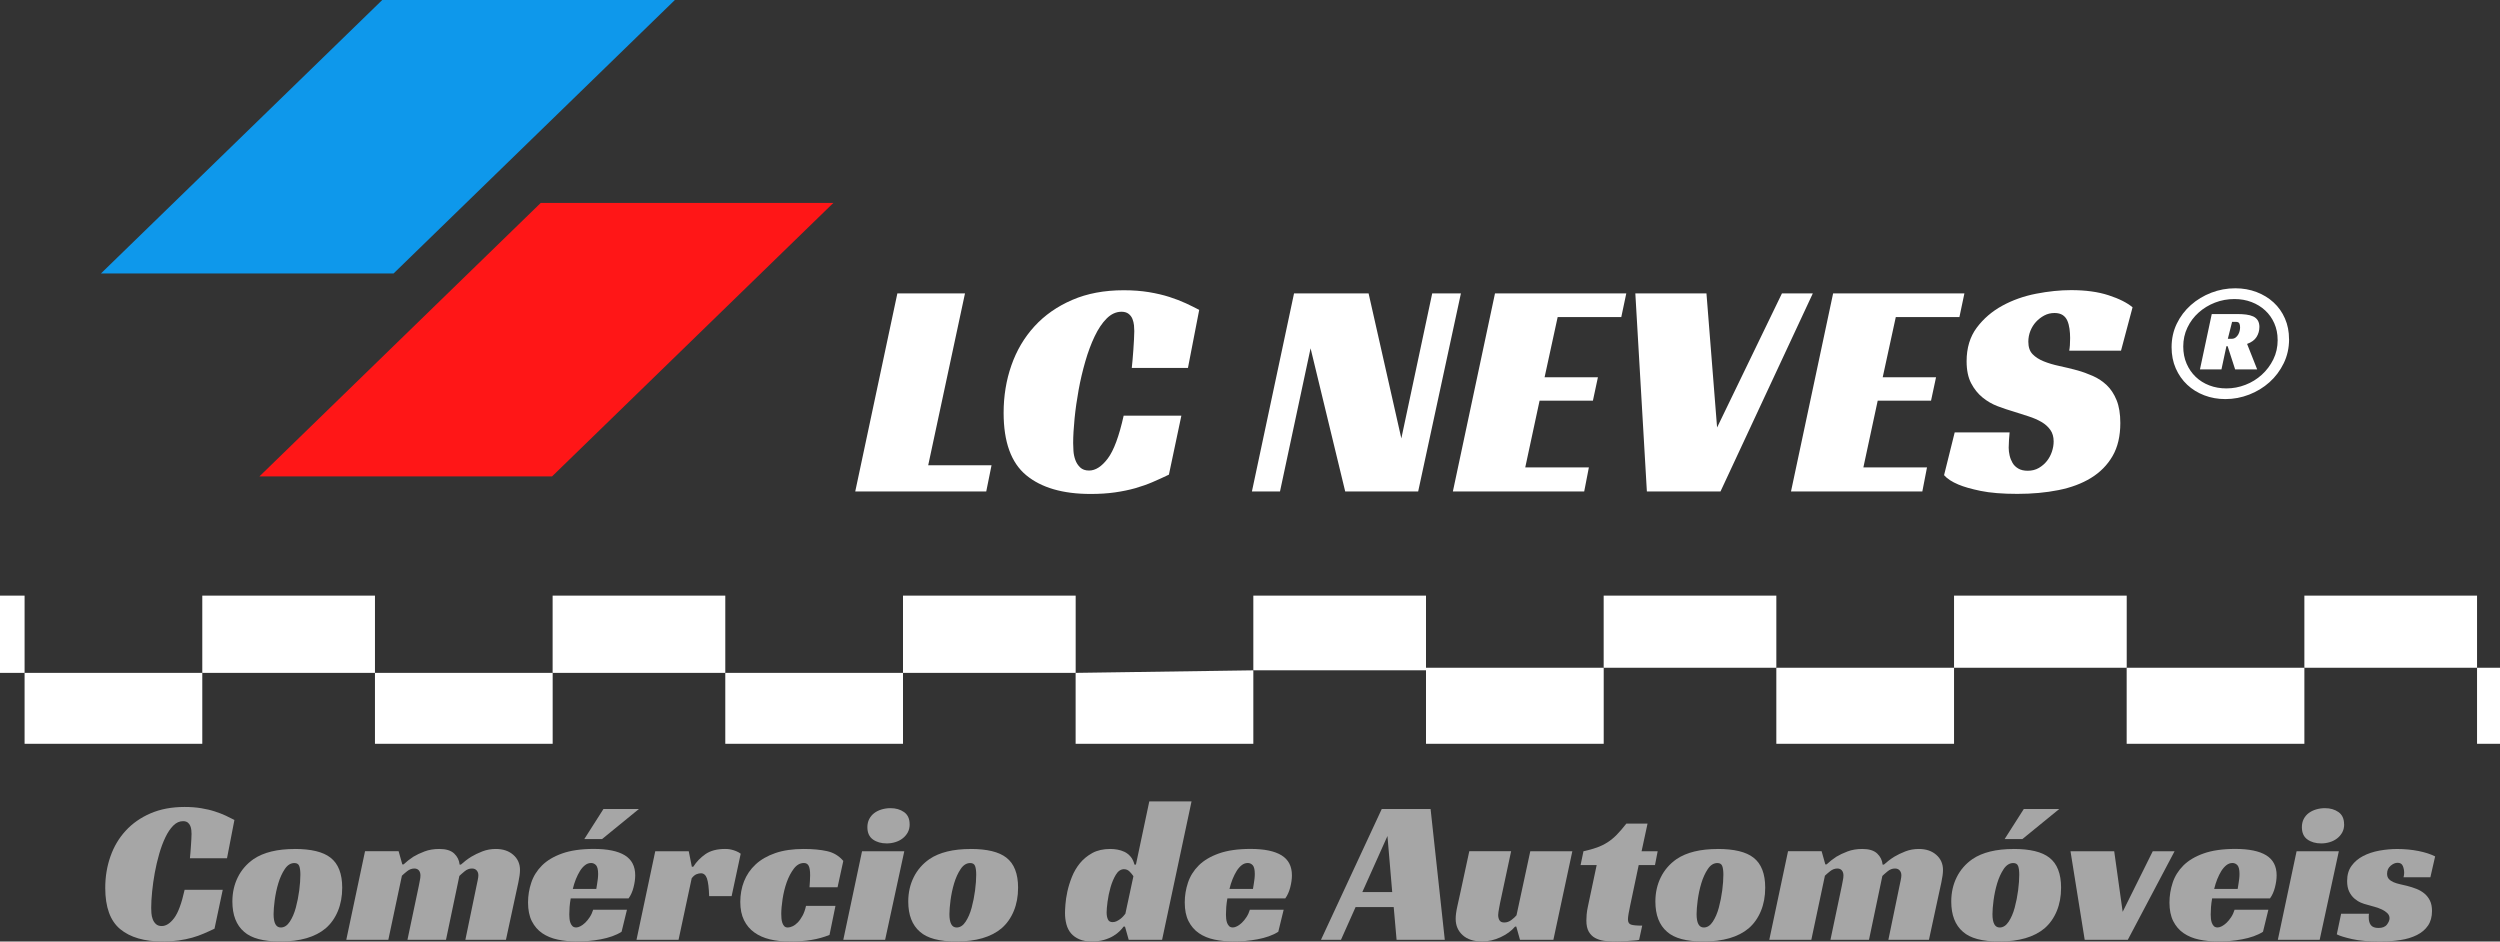 <?xml version="1.0" encoding="UTF-8"?>
<svg id="Layer_2" data-name="Layer 2" xmlns="http://www.w3.org/2000/svg" viewBox="0 0 600 225.96">
  <rect x="0" y="0" width="600" height="225.96" fill="#333333" stroke="none"/>
  <defs>
    <style>
      .cls-1 {
        fill: #fff;
      }

      .cls-2 {
        fill: #a6a6a6;
      }

      .cls-3 {
        fill: #ff1617;
      }

      .cls-4 {
        fill: #0e98eb;
      }
    </style>
  </defs>
  <g id="Layer_1-2" data-name="Layer 1">
    <g id="lcneves_-_fundo_preto" data-name="lcneves - fundo preto">
      <g>
        <path class="cls-2" d="M51.47,222.89c-.82.4-1.67.78-2.55,1.16-.87.38-1.8.71-2.79.99-.99.28-2.07.5-3.24.67-1.17.16-2.45.25-3.83.25-4.42,0-7.82-.99-10.21-2.97-2.39-1.98-3.59-5.27-3.59-9.89,0-2.67.41-5.18,1.24-7.54.82-2.36,2.04-4.42,3.66-6.18,1.61-1.76,3.61-3.16,5.98-4.18,2.37-1.02,5.09-1.53,8.16-1.53,1.45,0,2.78.1,3.98.3,1.2.2,2.29.45,3.26.77.97.31,1.85.65,2.62,1.01.77.36,1.47.71,2.1,1.04l-1.78,9.2h-8.9c.03-.33.07-.76.12-1.29.05-.53.09-1.06.12-1.61.03-.54.07-1.08.1-1.61.03-.53.05-.97.05-1.34,0-.26-.02-.57-.05-.91-.03-.35-.12-.68-.25-1.01-.13-.33-.34-.6-.62-.82-.28-.21-.65-.32-1.11-.32-.86,0-1.64.35-2.35,1.06s-1.34,1.65-1.9,2.82c-.56,1.17-1.06,2.5-1.48,3.98-.43,1.48-.78,2.99-1.06,4.52-.28,1.53-.49,3.04-.64,4.53s-.22,2.79-.22,3.91c0,.33.02.74.05,1.24.03.49.13.97.3,1.43.16.46.42.86.77,1.19.35.33.82.49,1.41.49,1.02,0,2.01-.63,2.97-1.9.96-1.27,1.8-3.54,2.52-6.8h9.15l-1.98,9.35Z"/>
        <path class="cls-2" d="M70.75,203.75c3.92,0,6.78.69,8.56,2.08,1.88,1.45,2.82,3.86,2.82,7.22,0,2.08-.35,3.95-1.04,5.61-.69,1.67-1.67,3.04-2.92,4.13-2.51,2.11-6.13,3.17-10.88,3.17-4.06,0-6.96-.77-8.7-2.32-1.88-1.61-2.82-4.04-2.82-7.27,0-2.14.44-4.09,1.31-5.84.87-1.75,2.13-3.2,3.78-4.35,2.41-1.62,5.7-2.42,9.89-2.42ZM67.39,222.6c.82,0,1.54-.46,2.15-1.38.61-.92,1.1-2.05,1.46-3.39.36-1.34.63-2.72.82-4.15.18-1.43.27-2.68.27-3.73,0-.92-.09-1.62-.27-2.1-.18-.48-.57-.72-1.16-.72-.89,0-1.66.48-2.3,1.43-.64.96-1.16,2.09-1.56,3.41-.4,1.32-.68,2.67-.87,4.06-.18,1.38-.27,2.51-.27,3.36,0,2.14.58,3.21,1.73,3.21Z"/>
        <path class="cls-2" d="M96.86,207.46c.69-.66,1.47-1.27,2.32-1.83.76-.46,1.66-.89,2.72-1.29,1.05-.4,2.24-.59,3.56-.59,1.58,0,2.76.36,3.54,1.09.77.73,1.21,1.62,1.31,2.67h.3c.76-.69,1.58-1.32,2.47-1.88.76-.46,1.65-.89,2.67-1.29,1.02-.4,2.11-.59,3.26-.59,1.71,0,3.11.47,4.18,1.41,1.07.94,1.61,2.15,1.61,3.63,0,.76-.13,1.76-.4,3.02-.26,1.25-.56,2.62-.89,4.1l-2.08,9.64h-9.74l2.67-12.91c.1-.49.2-.97.3-1.43.1-.46.15-.84.15-1.14,0-.46-.13-.85-.4-1.16-.26-.31-.64-.47-1.14-.47-.63,0-1.21.22-1.76.67-.54.44-.96.82-1.26,1.11l-3.21,15.33h-9.25l2.72-12.91c.07-.43.15-.87.25-1.31.1-.44.15-.85.15-1.21,0-.49-.12-.9-.37-1.21-.25-.31-.62-.47-1.11-.47-.59,0-1.16.21-1.71.64-.54.43-.96.79-1.26,1.09l-3.26,15.38h-10.09l4.5-21.26h8.06l.89,3.17h.3Z"/>
        <path class="cls-2" d="M136.97,215.62c-.13.73-.22,1.42-.27,2.08-.05.66-.07,1.25-.07,1.78,0,.3.02.63.05.99.03.36.11.7.22,1.01.12.31.28.58.49.79.21.21.52.32.91.32.3,0,.63-.1,1.01-.3.38-.2.76-.48,1.14-.84.38-.36.74-.81,1.09-1.34.35-.53.62-1.12.82-1.78h8.11l-1.29,5.29c-.66.43-1.42.79-2.27,1.09-.86.3-1.76.54-2.72.72-.96.18-1.93.31-2.92.4-.99.08-1.93.12-2.82.12-1.65,0-3.18-.15-4.6-.45-1.42-.3-2.65-.81-3.71-1.53-1.06-.72-1.89-1.69-2.5-2.89-.61-1.2-.91-2.7-.91-4.48,0-1.61.25-3.2.77-4.75.51-1.55,1.37-2.93,2.57-4.13,1.2-1.2,2.82-2.17,4.85-2.89,2.03-.72,4.56-1.09,7.59-1.09,3.3,0,5.78.51,7.44,1.53,1.66,1.02,2.5,2.62,2.5,4.8,0,.89-.13,1.85-.4,2.89-.26,1.04-.66,1.92-1.19,2.65h-13.9ZM143.55,209.74c0-1.02-.17-1.71-.49-2.08-.33-.36-.73-.54-1.19-.54-.53,0-1.01.17-1.46.52-.45.35-.85.81-1.21,1.38-.36.58-.69,1.24-.99,1.98s-.54,1.53-.74,2.35h5.64c.07-.4.13-.81.2-1.24.07-.36.12-.76.17-1.19.05-.43.07-.82.07-1.19ZM140.23,201.38l4.6-7.22h8.51l-8.85,7.22h-4.25Z"/>
        <path class="cls-2" d="M157.24,204.3h8.06l.74,3.71h.35c.76-1.19,1.73-2.19,2.92-3.02,1.19-.82,2.75-1.24,4.7-1.24.13,0,.34,0,.62.02.28.02.59.07.94.15.35.08.71.2,1.09.35.38.15.75.35,1.11.62l-2.18,10.19h-5.39c-.07-2.04-.25-3.47-.54-4.28-.3-.81-.77-1.21-1.43-1.21-.33,0-.68.07-1.06.22-.38.15-.77.47-1.16.96l-3.16,14.79h-10.09l4.5-21.26Z"/>
        <path class="cls-2" d="M199.08,224.38c-1.38.56-2.84.96-4.38,1.21-1.53.25-3.27.37-5.22.37-1.71,0-3.29-.17-4.72-.52-1.43-.35-2.68-.9-3.73-1.66-1.06-.76-1.88-1.74-2.47-2.94-.59-1.2-.89-2.66-.89-4.38s.3-3.44.91-4.97c.61-1.53,1.53-2.88,2.77-4.03,1.24-1.15,2.81-2.06,4.72-2.72,1.91-.66,4.19-.99,6.82-.99,2.14,0,4.01.17,5.59.52,1.58.35,2.88,1.13,3.91,2.35l-1.38,6.33h-6.73c.03-.56.07-1.05.1-1.48.03-.43.05-.91.05-1.43,0-1.05-.12-1.81-.35-2.25-.23-.44-.61-.67-1.14-.67-.92,0-1.73.45-2.42,1.36-.69.91-1.26,1.99-1.71,3.26-.45,1.27-.77,2.61-.99,4.01-.21,1.4-.32,2.6-.32,3.59,0,.36.02.73.05,1.11.03.38.11.73.22,1.06.12.33.27.59.47.79s.48.3.84.3c.33,0,.71-.1,1.14-.3.43-.2.84-.5,1.24-.91.4-.41.77-.95,1.14-1.61.36-.66.64-1.45.84-2.37h7.07l-1.43,6.97Z"/>
        <path class="cls-2" d="M212.43,225.56h-10.04l4.5-21.26h10.14l-4.6,21.26ZM218.32,197.82c0,.76-.16,1.42-.47,1.98-.31.56-.73,1.04-1.24,1.43-.51.4-1.1.69-1.76.89-.66.2-1.34.3-2.03.3-1.32,0-2.42-.31-3.31-.94-.89-.63-1.34-1.61-1.34-2.97,0-.72.15-1.38.45-1.95s.7-1.05,1.21-1.43c.51-.38,1.1-.67,1.78-.87.68-.2,1.38-.3,2.1-.3,1.29,0,2.37.31,3.26.94.89.63,1.34,1.6,1.34,2.92Z"/>
        <path class="cls-2" d="M232.96,203.75c3.92,0,6.78.69,8.56,2.08,1.88,1.45,2.82,3.86,2.82,7.22,0,2.08-.35,3.95-1.04,5.61-.69,1.67-1.67,3.04-2.92,4.13-2.51,2.11-6.13,3.17-10.88,3.17-4.06,0-6.96-.77-8.7-2.32-1.88-1.61-2.82-4.04-2.82-7.27,0-2.14.44-4.09,1.31-5.84.87-1.75,2.13-3.2,3.78-4.35,2.41-1.62,5.7-2.42,9.89-2.42ZM229.59,222.6c.82,0,1.54-.46,2.15-1.38.61-.92,1.1-2.05,1.46-3.39.36-1.34.63-2.72.82-4.15.18-1.43.27-2.68.27-3.73,0-.92-.09-1.62-.27-2.1-.18-.48-.57-.72-1.16-.72-.89,0-1.66.48-2.3,1.43-.64.96-1.16,2.09-1.56,3.41-.4,1.32-.68,2.67-.87,4.06-.18,1.38-.27,2.51-.27,3.36,0,2.14.58,3.21,1.73,3.21Z"/>
        <path class="cls-2" d="M275.83,192.33h10.14l-7.07,33.23h-8.01l-.89-3.17h-.35c-.2.3-.5.65-.91,1.06-.41.41-.93.81-1.56,1.19-.63.38-1.37.69-2.23.94-.86.25-1.85.37-2.97.37s-2.14-.17-2.94-.52c-.81-.35-1.47-.82-1.98-1.41-.51-.59-.88-1.31-1.11-2.15-.23-.84-.35-1.76-.35-2.74,0-.43.03-1.11.1-2.05.07-.94.22-1.98.47-3.12.25-1.14.61-2.31,1.09-3.51.48-1.2,1.12-2.3,1.93-3.29.81-.99,1.81-1.8,2.99-2.45,1.19-.64,2.62-.96,4.3-.96.53,0,1.09.05,1.68.15.59.1,1.16.28,1.71.54.54.26,1.03.64,1.46,1.14.43.49.74,1.14.94,1.93h.35l3.21-15.18ZM269.8,208.6c-.79,0-1.45.44-1.98,1.31-.53.87-.96,1.89-1.29,3.04-.33,1.15-.57,2.31-.72,3.46-.15,1.15-.22,2.01-.22,2.57,0,.66.1,1.21.3,1.66.2.45.58.67,1.14.67.33,0,.65-.07.96-.22.31-.15.61-.33.89-.54.28-.21.52-.44.72-.67.2-.23.36-.43.49-.59l1.93-9c-.23-.36-.54-.73-.91-1.11-.38-.38-.82-.57-1.31-.57Z"/>
        <path class="cls-2" d="M294.57,215.62c-.13.73-.22,1.42-.27,2.08-.05.66-.07,1.25-.07,1.78,0,.3.02.63.05.99.03.36.11.7.22,1.01.12.31.28.58.49.79.21.21.52.32.92.32.3,0,.63-.1,1.01-.3s.76-.48,1.14-.84c.38-.36.74-.81,1.09-1.34.35-.53.62-1.12.82-1.78h8.11l-1.29,5.29c-.66.43-1.42.79-2.27,1.09-.86.3-1.76.54-2.72.72-.96.18-1.93.31-2.92.4-.99.08-1.93.12-2.82.12-1.65,0-3.18-.15-4.6-.45-1.42-.3-2.65-.81-3.71-1.53-1.06-.72-1.89-1.69-2.5-2.89-.61-1.2-.91-2.7-.91-4.48,0-1.61.25-3.2.77-4.75.51-1.55,1.37-2.93,2.57-4.13,1.2-1.2,2.82-2.17,4.85-2.89,2.03-.72,4.56-1.09,7.59-1.09,3.3,0,5.78.51,7.44,1.53,1.66,1.02,2.5,2.62,2.5,4.8,0,.89-.13,1.85-.4,2.89s-.66,1.92-1.19,2.65h-13.9ZM301.15,209.74c0-1.02-.17-1.71-.49-2.08-.33-.36-.73-.54-1.19-.54-.53,0-1.01.17-1.46.52-.44.35-.85.81-1.21,1.38-.36.58-.69,1.24-.99,1.98-.3.74-.54,1.53-.74,2.35h5.64c.07-.4.13-.81.2-1.24.07-.36.12-.76.17-1.19.05-.43.07-.82.07-1.19Z"/>
        <path class="cls-2" d="M346.75,225.56h-11.57l-.69-7.86h-9.15l-3.51,7.86h-4.8l14.59-31.4h11.72l3.41,31.4ZM326.96,214.09h7.17l-1.14-13.45-6.03,13.45Z"/>
        <path class="cls-2" d="M367.27,204.3h10.09l-4.55,21.26h-8.01l-.89-3.17h-.3c-.86,1.02-2.02,1.87-3.49,2.55-1.47.68-2.94,1.01-4.43,1.01-1.98,0-3.53-.5-4.65-1.51-1.12-1.01-1.68-2.32-1.68-3.93,0-.82.14-1.85.42-3.09s.54-2.4.77-3.49l2.08-9.64h10.04l-2.47,11.57c-.07.26-.13.58-.2.94-.07.36-.13.72-.2,1.06-.07.35-.12.68-.17.99-.05.31-.07.57-.07.77,0,.49.11.91.32,1.26.21.35.6.52,1.16.52.59,0,1.15-.2,1.68-.59.53-.4.94-.77,1.24-1.14l3.31-15.38Z"/>
        <path class="cls-2" d="M380.03,204.3c1.22-.26,2.29-.56,3.21-.89.92-.33,1.77-.74,2.55-1.24.77-.49,1.52-1.1,2.23-1.83.71-.72,1.47-1.61,2.3-2.67h5.09l-1.43,6.63h3.86l-.64,3.31h-3.91l-2.03,9.64c-.16.76-.3,1.43-.4,2.03s-.15,1.06-.15,1.38c0,.66.24,1.07.72,1.24.48.17,1.38.25,2.7.25l-.74,3.41c-.23.07-.59.12-1.06.15-.48.03-1.01.07-1.58.12-.58.05-1.17.08-1.78.1-.61.02-1.15.03-1.61.03-.82,0-1.63-.06-2.42-.17-.79-.12-1.5-.35-2.13-.69-.63-.35-1.13-.85-1.51-1.51-.38-.66-.57-1.55-.57-2.67,0-.4.02-.89.07-1.48.05-.59.16-1.25.32-1.98l2.08-9.84h-3.86l.69-3.31Z"/>
        <path class="cls-2" d="M412.27,203.75c3.92,0,6.78.69,8.56,2.08,1.88,1.45,2.82,3.86,2.82,7.22,0,2.08-.35,3.95-1.04,5.61-.69,1.67-1.67,3.04-2.92,4.13-2.51,2.11-6.13,3.17-10.88,3.17-4.06,0-6.96-.77-8.7-2.32-1.88-1.61-2.82-4.04-2.82-7.27,0-2.14.44-4.09,1.31-5.84.87-1.75,2.13-3.2,3.78-4.35,2.41-1.62,5.7-2.42,9.89-2.42ZM408.91,222.6c.82,0,1.54-.46,2.15-1.38.61-.92,1.1-2.05,1.46-3.39.36-1.34.63-2.72.82-4.15.18-1.43.27-2.68.27-3.73,0-.92-.09-1.62-.27-2.1-.18-.48-.57-.72-1.16-.72-.89,0-1.66.48-2.3,1.43-.64.96-1.16,2.09-1.56,3.41-.4,1.32-.68,2.67-.87,4.06-.18,1.38-.27,2.51-.27,3.36,0,2.14.58,3.21,1.73,3.21Z"/>
        <path class="cls-2" d="M438.38,207.46c.69-.66,1.47-1.27,2.32-1.83.76-.46,1.66-.89,2.72-1.29,1.05-.4,2.24-.59,3.56-.59,1.58,0,2.76.36,3.54,1.09.77.73,1.21,1.62,1.31,2.67h.3c.76-.69,1.58-1.32,2.47-1.88.76-.46,1.65-.89,2.67-1.29,1.02-.4,2.11-.59,3.26-.59,1.71,0,3.11.47,4.18,1.41,1.07.94,1.61,2.15,1.61,3.63,0,.76-.13,1.76-.4,3.02-.26,1.25-.56,2.62-.89,4.1l-2.08,9.64h-9.74l2.67-12.91c.1-.49.2-.97.3-1.43.1-.46.15-.84.15-1.14,0-.46-.13-.85-.4-1.16-.26-.31-.64-.47-1.14-.47-.63,0-1.21.22-1.76.67-.54.44-.96.82-1.26,1.11l-3.21,15.33h-9.25l2.72-12.91c.07-.43.15-.87.25-1.31.1-.44.15-.85.15-1.21,0-.49-.12-.9-.37-1.21-.25-.31-.62-.47-1.11-.47-.59,0-1.16.21-1.71.64-.54.43-.96.79-1.26,1.09l-3.26,15.38h-10.09l4.5-21.26h8.06l.89,3.17h.3Z"/>
        <path class="cls-2" d="M483.28,203.75c3.92,0,6.78.69,8.56,2.08,1.88,1.45,2.82,3.86,2.82,7.22,0,2.08-.35,3.95-1.04,5.61-.69,1.67-1.67,3.04-2.92,4.13-2.51,2.11-6.13,3.17-10.88,3.17-4.06,0-6.96-.77-8.7-2.32-1.88-1.61-2.82-4.04-2.82-7.27,0-2.14.44-4.09,1.31-5.84.87-1.75,2.13-3.2,3.78-4.35,2.41-1.62,5.7-2.42,9.89-2.42ZM479.92,222.6c.82,0,1.54-.46,2.15-1.38.61-.92,1.1-2.05,1.46-3.39.36-1.34.63-2.72.82-4.15.18-1.43.27-2.68.27-3.73,0-.92-.09-1.62-.27-2.1-.18-.48-.57-.72-1.16-.72-.89,0-1.66.48-2.3,1.43-.64.96-1.16,2.09-1.56,3.41-.4,1.32-.68,2.67-.87,4.06-.18,1.38-.27,2.51-.27,3.36,0,2.14.58,3.21,1.73,3.21ZM481.11,201.38l4.6-7.22h8.51l-8.85,7.22h-4.25Z"/>
        <path class="cls-2" d="M496.93,204.3h10.48l2.03,14.54,7.22-14.54h5.24l-11.23,21.26h-10.34l-3.41-21.26Z"/>
        <path class="cls-2" d="M530.91,215.62c-.13.73-.22,1.42-.27,2.08-.05.66-.07,1.25-.07,1.78,0,.3.02.63.05.99.03.36.11.7.22,1.01.12.31.28.58.49.79.21.21.52.32.91.32.3,0,.63-.1,1.01-.3.38-.2.76-.48,1.14-.84.38-.36.74-.81,1.09-1.34.35-.53.62-1.12.82-1.78h8.11l-1.29,5.29c-.66.43-1.42.79-2.27,1.09-.86.3-1.76.54-2.72.72-.96.18-1.93.31-2.92.4-.99.08-1.93.12-2.82.12-1.65,0-3.18-.15-4.6-.45-1.42-.3-2.65-.81-3.71-1.53-1.06-.72-1.89-1.69-2.5-2.89-.61-1.2-.91-2.7-.91-4.48,0-1.61.26-3.2.77-4.75.51-1.55,1.37-2.93,2.57-4.13s2.82-2.17,4.85-2.89c2.03-.72,4.56-1.09,7.59-1.09,3.3,0,5.78.51,7.44,1.53,1.66,1.02,2.5,2.62,2.5,4.8,0,.89-.13,1.85-.4,2.89-.26,1.04-.66,1.92-1.19,2.65h-13.9ZM537.48,209.74c0-1.02-.17-1.71-.49-2.08-.33-.36-.73-.54-1.19-.54-.53,0-1.01.17-1.46.52-.44.35-.85.81-1.21,1.38-.36.58-.69,1.24-.99,1.98s-.54,1.53-.74,2.35h5.64c.07-.4.13-.81.2-1.24.07-.36.12-.76.17-1.19.05-.43.07-.82.07-1.19Z"/>
        <path class="cls-2" d="M556.72,225.56h-10.04l4.5-21.26h10.14l-4.6,21.26ZM562.6,197.82c0,.76-.16,1.42-.47,1.98-.31.56-.73,1.04-1.24,1.43-.51.4-1.1.69-1.76.89-.66.2-1.34.3-2.03.3-1.32,0-2.42-.31-3.31-.94-.89-.63-1.34-1.61-1.34-2.97,0-.72.15-1.38.44-1.95.3-.58.7-1.05,1.21-1.43.51-.38,1.1-.67,1.78-.87.68-.2,1.38-.3,2.1-.3,1.29,0,2.37.31,3.26.94.89.63,1.34,1.6,1.34,2.92Z"/>
        <path class="cls-2" d="M576.85,210.53c.03-.16.07-.33.1-.49.03-.16.05-.35.05-.54,0-.59-.11-1.15-.32-1.66-.21-.51-.63-.77-1.26-.77-.56,0-1.12.24-1.68.72-.56.48-.84,1.11-.84,1.9,0,.53.14.95.42,1.26.28.31.65.57,1.11.77s.98.36,1.56.49c.58.13,1.15.26,1.71.4.79.2,1.54.44,2.25.72.71.28,1.34.65,1.9,1.11.56.46,1,1.03,1.34,1.71.33.68.49,1.51.49,2.5,0,1.38-.32,2.55-.96,3.49-.64.94-1.53,1.7-2.67,2.27s-2.47.98-4.01,1.21-3.17.35-4.92.35c-2.67,0-4.88-.2-6.63-.59-1.75-.4-2.97-.77-3.66-1.14l1.04-4.95h6.68c-.03.17-.05.32-.05.47v.47c0,.76.17,1.36.52,1.81.35.44.95.67,1.8.67.96,0,1.64-.27,2.05-.82.41-.54.62-1.05.62-1.51s-.17-.87-.52-1.21-.78-.64-1.31-.89c-.53-.25-1.11-.46-1.75-.64-.64-.18-1.26-.35-1.85-.52-.43-.1-.91-.26-1.46-.49-.54-.23-1.06-.56-1.56-.99-.49-.43-.91-.98-1.24-1.66-.33-.68-.49-1.52-.49-2.55,0-1.45.35-2.66,1.06-3.63.71-.97,1.63-1.76,2.77-2.35,1.14-.59,2.42-1.02,3.86-1.29,1.43-.26,2.88-.4,4.33-.4,1.81,0,3.53.17,5.14.49,1.62.33,2.93.76,3.96,1.29l-1.14,5h-6.43Z"/>
      </g>
      <polygon class="cls-4" points="161.97 0 91.74 0 24.23 65.63 94.46 65.63 161.97 0"/>
      <polygon class="cls-3" points="200.01 48.7 129.78 48.7 62.27 114.33 132.5 114.33 200.01 48.7"/>
      <g>
        <g>
          <path class="cls-1" d="M215.35,70.41h16.25l-8.83,41.25h15.2l-1.27,6.29h-31.44l10.11-47.54Z"/>
          <path class="cls-1" d="M280.55,113.91c-1.25.6-2.53,1.19-3.86,1.76-1.32.57-2.73,1.07-4.23,1.5-1.5.42-3.13.76-4.9,1.01-1.77.25-3.71.37-5.8.37-6.69,0-11.84-1.5-15.46-4.49-3.62-2.99-5.43-7.98-5.43-14.97,0-4.04.62-7.85,1.87-11.42,1.25-3.57,3.09-6.69,5.54-9.36,2.44-2.67,5.47-4.78,9.06-6.33,3.59-1.55,7.71-2.32,12.35-2.32,2.2,0,4.2.15,6.03.45,1.82.3,3.47.69,4.94,1.16,1.47.47,2.79.99,3.97,1.53,1.17.55,2.23,1.07,3.18,1.57l-2.7,13.93h-13.48c.05-.5.11-1.15.19-1.95.07-.8.14-1.61.19-2.43.05-.82.1-1.63.15-2.43.05-.8.07-1.47.07-2.02,0-.4-.03-.86-.07-1.39-.05-.52-.18-1.03-.37-1.53-.2-.5-.51-.91-.94-1.24-.42-.32-.99-.49-1.68-.49-1.3,0-2.48.54-3.56,1.61s-2.03,2.5-2.88,4.27c-.85,1.77-1.6,3.78-2.25,6.03-.65,2.25-1.19,4.53-1.61,6.85-.42,2.32-.75,4.6-.97,6.85-.22,2.25-.34,4.22-.34,5.91,0,.5.02,1.12.07,1.87.05.75.2,1.47.45,2.17.25.7.64,1.3,1.16,1.8.52.5,1.24.75,2.13.75,1.55,0,3.04-.96,4.49-2.88,1.45-1.92,2.72-5.35,3.82-10.29h13.85l-2.99,14.15Z"/>
          <path class="cls-1" d="M340.37,117.95h-17.52l-8.31-34.36-7.34,34.36h-6.74l10.11-47.54h17.89l7.86,34.81,7.41-34.81h6.89l-10.26,47.54Z"/>
          <path class="cls-1" d="M358.79,70.41h31.52l-1.2,5.69h-15.27l-3.14,14.45h12.8l-1.2,5.61h-12.8l-3.44,16.02h15.27l-1.12,5.77h-31.52l10.11-47.54Z"/>
          <path class="cls-1" d="M392.48,70.41h17.07l2.55,32.19,15.57-32.19h7.41l-22.16,47.54h-17.67l-2.77-47.54Z"/>
          <path class="cls-1" d="M439.94,70.41h31.52l-1.2,5.69h-15.27l-3.14,14.45h12.8l-1.2,5.61h-12.8l-3.44,16.02h15.27l-1.12,5.77h-31.52l10.11-47.54Z"/>
          <path class="cls-1" d="M496.61,84.19c.15-.75.22-1.77.22-3.07,0-.75-.05-1.48-.15-2.21-.1-.72-.27-1.37-.52-1.95-.25-.57-.62-1.02-1.12-1.35-.5-.32-1.15-.49-1.95-.49-.9,0-1.72.2-2.47.6-.75.4-1.41.91-1.98,1.53-.57.62-1.02,1.35-1.35,2.17-.32.82-.49,1.68-.49,2.58,0,1.3.34,2.3,1.01,2.99.67.7,1.56,1.27,2.66,1.72,1.1.45,2.34.82,3.74,1.12,1.4.3,2.85.65,4.34,1.05,1.25.35,2.49.8,3.74,1.35,1.25.55,2.36,1.29,3.33,2.21.97.92,1.76,2.12,2.36,3.59.6,1.47.9,3.31.9,5.5,0,3.14-.62,5.79-1.87,7.94-1.25,2.15-2.97,3.89-5.17,5.24-2.2,1.35-4.8,2.32-7.82,2.92-3.02.6-6.3.9-9.85.9s-6.53-.24-8.8-.71c-2.27-.47-4.06-.98-5.35-1.53-1.55-.65-2.7-1.4-3.44-2.25l2.55-10.26h13.18c-.05.45-.1,1.06-.15,1.83-.05.77-.07,1.39-.07,1.83,0,.6.07,1.22.22,1.87.15.65.39,1.25.71,1.8.32.55.79,1,1.39,1.35.6.35,1.35.52,2.25.52,1,0,1.88-.22,2.66-.67.77-.45,1.42-1.01,1.95-1.68s.92-1.42,1.2-2.25c.27-.82.41-1.63.41-2.43,0-1.1-.26-2.02-.79-2.77s-1.24-1.39-2.13-1.91c-.9-.52-1.93-.97-3.11-1.35-1.17-.37-2.38-.76-3.63-1.16-1.2-.35-2.46-.77-3.78-1.27-1.32-.5-2.53-1.2-3.63-2.1-1.1-.9-2.01-2.03-2.73-3.41-.72-1.37-1.09-3.13-1.09-5.28,0-3.19.81-5.88,2.43-8.05,1.62-2.17,3.67-3.93,6.14-5.28,2.47-1.35,5.18-2.31,8.12-2.88,2.94-.57,5.74-.86,8.39-.86,3.49,0,6.5.41,9.02,1.24,2.52.82,4.43,1.79,5.73,2.88l-2.77,10.41h-12.43Z"/>
        </g>
        <path class="cls-1" d="M549.38,81.39c0,2.1-.43,4.04-1.29,5.8s-2,3.28-3.42,4.55c-1.42,1.27-3.05,2.26-4.88,2.97-1.83.71-3.73,1.07-5.7,1.07-1.8,0-3.49-.3-5.06-.9-1.57-.6-2.94-1.45-4.1-2.54-1.16-1.09-2.08-2.4-2.75-3.93-.67-1.53-1-3.22-1-5.08,0-2.05.42-3.93,1.25-5.65.83-1.72,1.96-3.21,3.38-4.47,1.42-1.26,3.05-2.24,4.88-2.95,1.83-.71,3.76-1.07,5.78-1.07,1.83,0,3.53.3,5.1.9,1.57.6,2.94,1.43,4.1,2.5,1.16,1.07,2.07,2.35,2.72,3.85.66,1.5.98,3.16.98,4.96ZM546.63,81.56c0-1.45-.27-2.77-.8-3.97-.53-1.2-1.26-2.23-2.19-3.09-.93-.86-2.02-1.53-3.28-2.01-1.26-.48-2.62-.72-4.1-.72-1.64,0-3.2.29-4.67.86s-2.78,1.37-3.91,2.38c-1.13,1.01-2.04,2.21-2.7,3.61-.67,1.39-1,2.91-1,4.55,0,1.5.27,2.87.8,4.1.53,1.23,1.26,2.29,2.19,3.18.93.89,2.02,1.57,3.28,2.05,1.26.48,2.62.72,4.1.72,1.56,0,3.07-.29,4.55-.86,1.48-.57,2.79-1.38,3.93-2.42,1.15-1.04,2.07-2.27,2.77-3.69.7-1.42,1.04-2.98,1.04-4.67ZM542.25,78.52c0,.85-.23,1.63-.68,2.36-.45.72-1.21,1.28-2.27,1.66l2.42,6.11h-5.29l-1.8-5.57h-.29l-1.19,5.57h-5.16l2.83-13.28h6.11c.76,0,1.48.04,2.13.12.66.08,1.22.23,1.7.45.48.22.85.54,1.11.96.26.42.39.96.39,1.62ZM535.61,81.31c.35,0,.66-.1.92-.29.26-.19.47-.43.64-.72.16-.29.28-.59.35-.9.07-.31.1-.59.1-.84,0-.38-.06-.7-.18-.94s-.39-.37-.8-.37h-.94l-1.02,4.06h.94Z"/>
        <g>
          <rect class="cls-1" y="142.95" width="5.9" height="18.54"/>
          <rect class="cls-1" x="48.55" y="142.95" width="41.44" height="18.54"/>
          <rect class="cls-1" x="5.9" y="161.49" width="42.65" height="17.02"/>
          <rect class="cls-1" x="132.63" y="142.95" width="41.44" height="18.54"/>
          <rect class="cls-1" x="89.99" y="161.49" width="42.65" height="17.02"/>
          <rect class="cls-1" x="216.72" y="142.95" width="41.44" height="18.54"/>
          <rect class="cls-1" x="174.07" y="161.49" width="42.65" height="17.02"/>
          <rect class="cls-1" x="300.8" y="142.95" width="41.44" height="17.92"/>
          <polygon class="cls-1" points="258.15 161.49 300.8 160.88 300.8 178.51 258.15 178.51 258.15 161.49"/>
          <rect class="cls-1" x="384.88" y="142.95" width="41.44" height="17.31"/>
          <rect class="cls-1" x="342.24" y="160.26" width="42.65" height="18.25"/>
          <rect class="cls-1" x="468.97" y="142.95" width="41.44" height="17.31"/>
          <rect class="cls-1" x="426.32" y="160.26" width="42.65" height="18.25"/>
          <rect class="cls-1" x="553.05" y="142.95" width="41.44" height="17.31"/>
          <rect class="cls-1" x="510.4" y="160.26" width="42.65" height="18.25"/>
          <rect class="cls-1" x="594.49" y="160.26" width="5.51" height="18.25"/>
        </g>
      </g>
    </g>
  </g>
</svg>